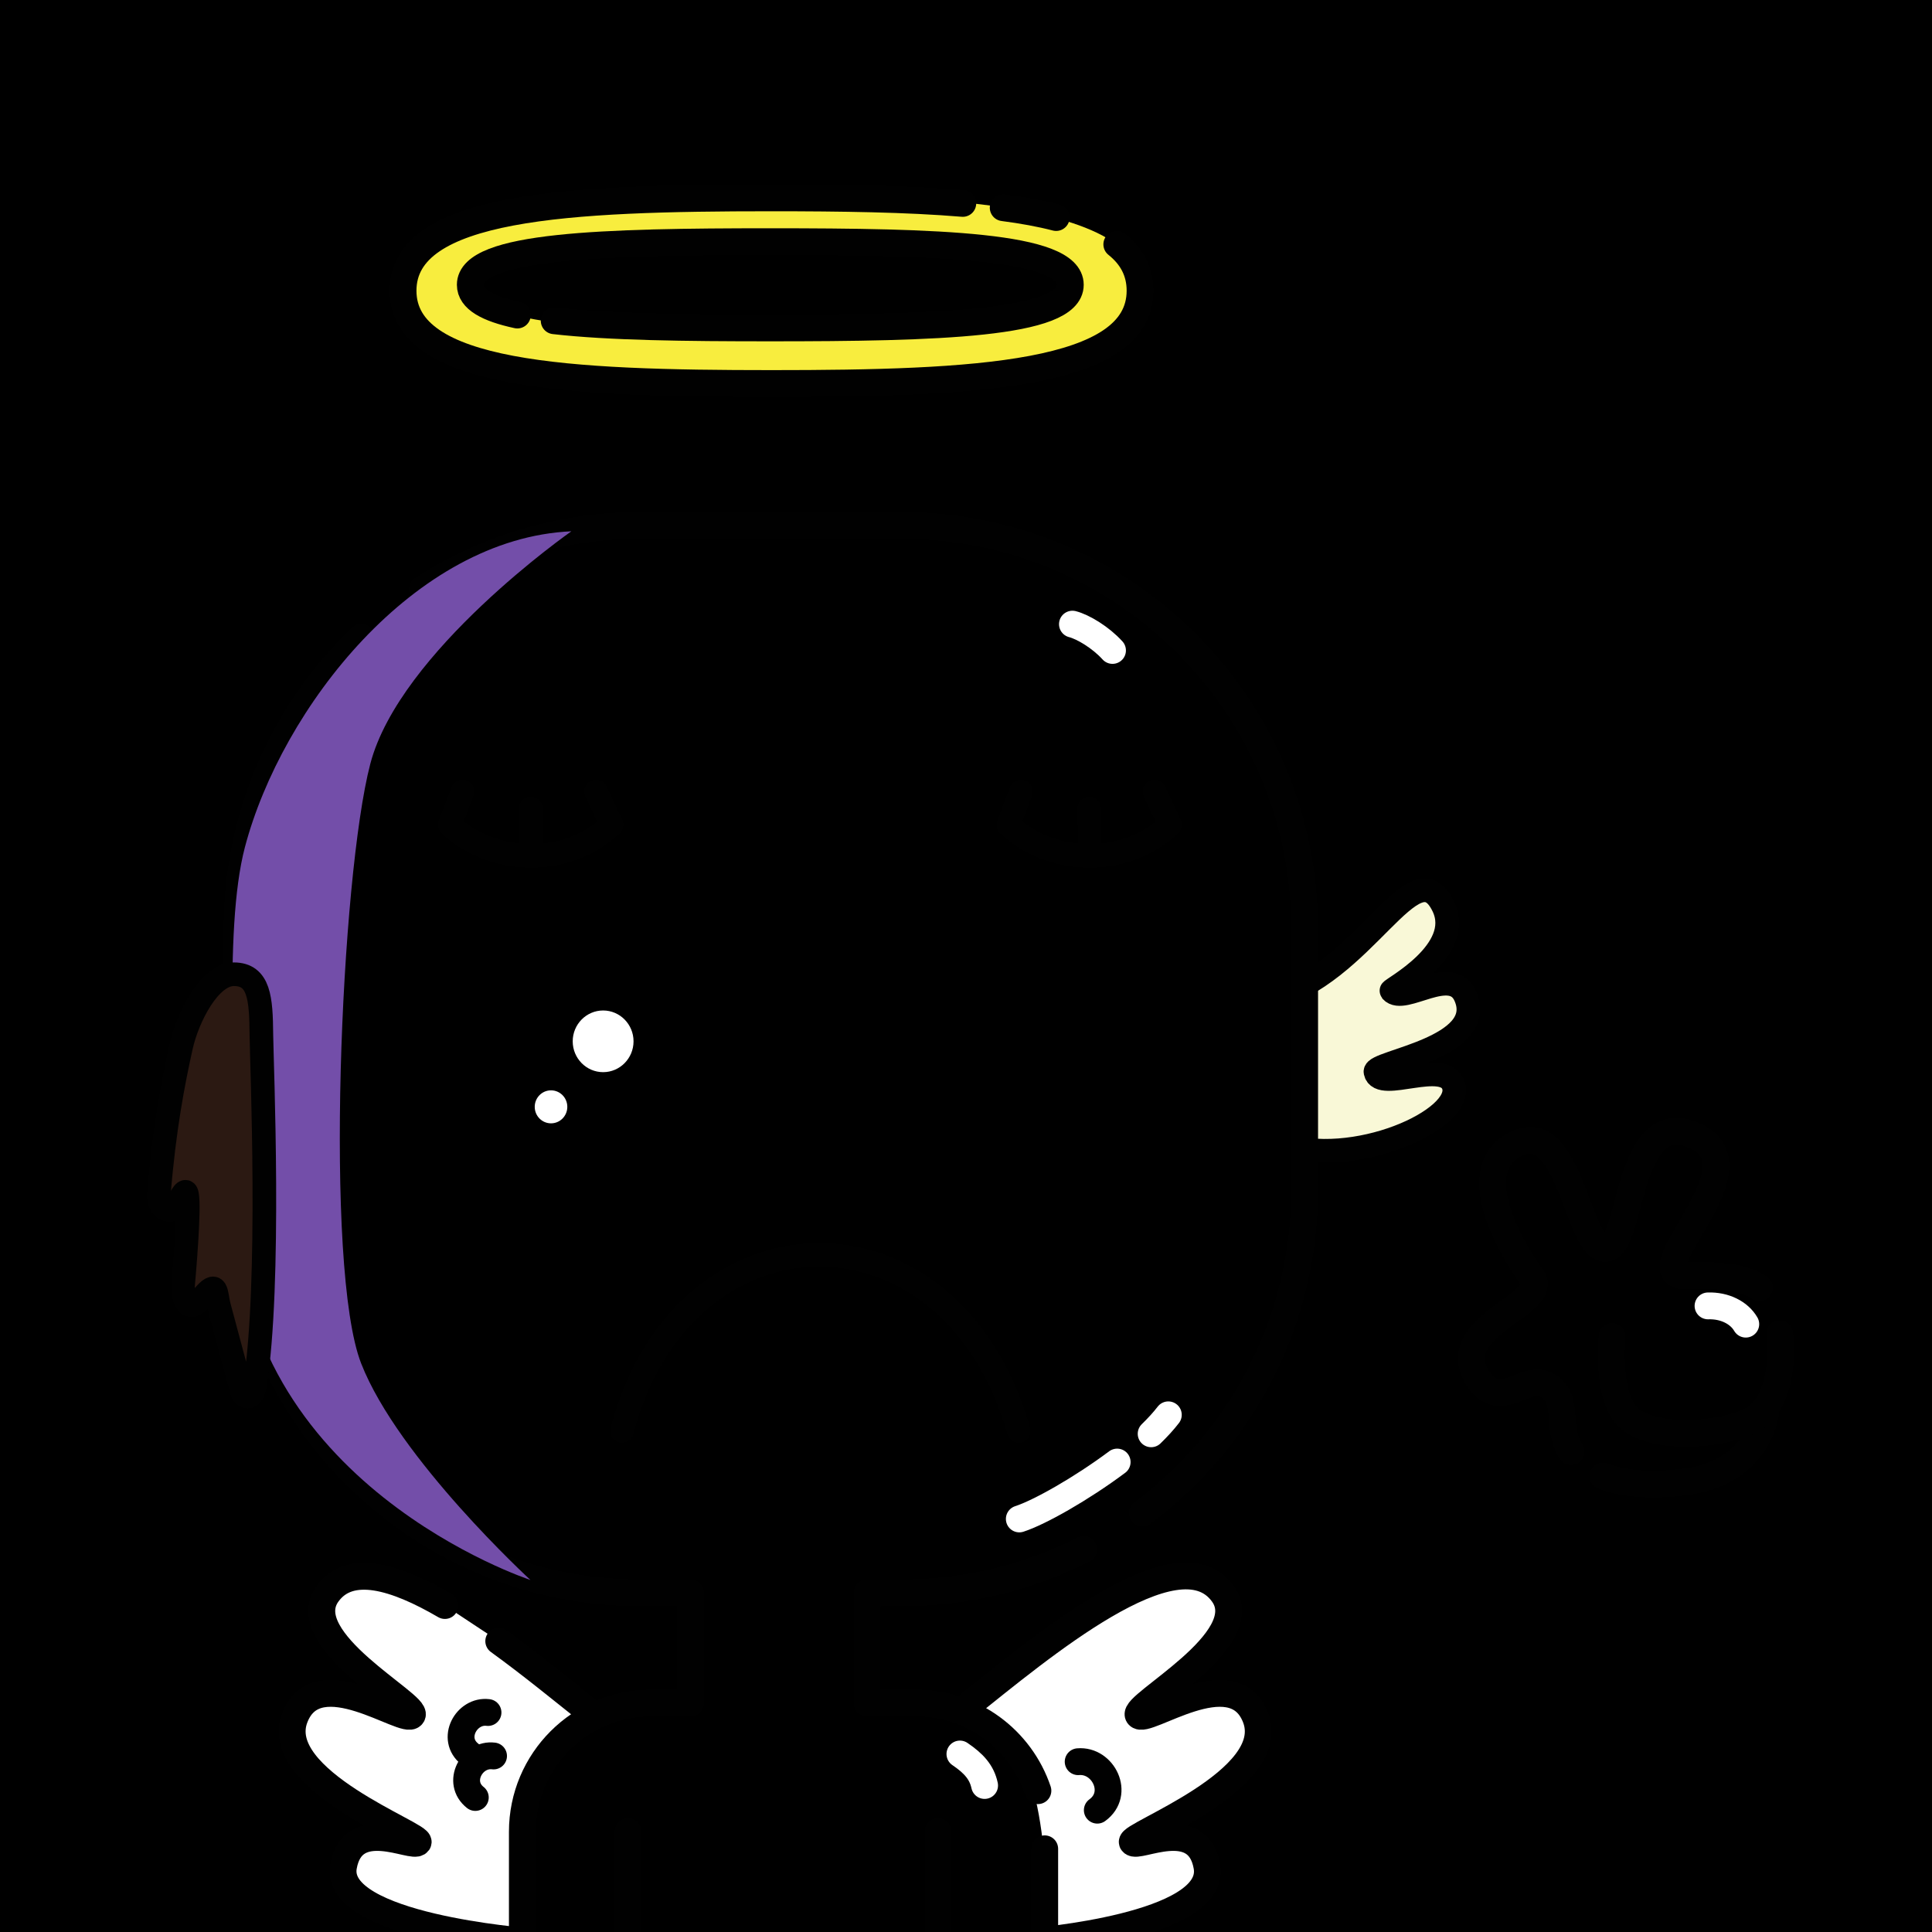 <svg version="1.1" xmlns="http://www.w3.org/2000/svg" xmlns:xlink="http://www.w3.org/1999/xlink" width="1080px" height="1080px"><style>.s{fill:none;stroke:#010101;stroke-width:15;stroke-linecap:round;stroke-linejoin:round;stroke-miterlimit:10}.sw{stroke:#fff}.t{stroke-width:10}.b{fill:#000}.w{fill:#fff}.sh{fill:#734ea978;mix-blend-mode:multiply}.hr{fill:#2B1912}.bbg{fill:hsl(160deg 65% 66%)}.wn{fill:#fff}.fg,#bg{transform: scaleX(-1.0) translateX(-1080px)}#fc,#lf,#rf,#pp{transform:translate(67px,167px) scale(0.88)}</style><linearGradient id="bg" gradientUnits="userSpaceOnUse" x1="0" y1="1080" x2="1080" y2="0"><stop offset="0" style="stop-color:hsl(124deg 20% 60%)"/><stop offset="1" style="stop-color:hsl(364deg 20% 60%)"/></linearGradient><rect style="fill:URL(#bg)" width="1080" height="1080"/><g class="fg"><g class="s wn"><path d="M576.9,1085.3c0,0,103.7-8.2,97.8-41.9c-5.1-28.9-38.8-9.6-41.7-13.5c-3-3.9,82.9-34.7,68.8-70c-12.7-32.1-61.7,4.8-65.5-1.1s66.1-41.9,47.3-67.9c-25.2-34.9-102.7,30.8-143.5,63.3L576.9,1085.3z"/><path d="M278.8,917.4c18.5,13.4,36.1,27.9,49.6,38.6l-33.2,129.3c0,0-109.1-8.2-103.2-41.9c5.1-28.9,38.8-9.6,41.7-13.5c3-3.9-82.9-34.7-68.8-70c12.7-32.1,61.7,4.8,65.5-1.1c3.8-5.9-66.1-41.9-47.3-67.9c12.4-17.2,38-9.5,65.6,6.6"/><path d="M602.7,984.8c14-1.2,23.5,17.8,10.7,27.1"/><path d="M272.8,957.3c-12.1-1.5-21,14.7-10.2,23.2"/><path d="M275.9,981.6c-12.1-1.5-21,14.7-10.2,23.2"/></g><g id="rf"><path class="s" style="fill:#F9F8D7" d="M730.1,444.9c61-15.1,92-97.6,110.6-58.9c13.6,28.5-33.8,52.7-33,53.7c7.9,9,38.1-16.8,47,3.3c14.6,33.1-58.5,41.6-57.1,48.2c2.7,13.2,43.9-8.8,49.6,8.6c7,21.6-64.2,53.4-110.4,36.8"/></g><g class="bbg"><path d="M422.4,293.7c0,0-133-22.6-202.6,47s-86.4,114-86.4,157.5s-1.1,144.1-1.1,190.2s44.2,138.1,110.6,170.5c66.4,32.4,143.1,31.5,143.1,31.5V952c0,0-52-6.9-79.7,24.3c-27.8,31.2-14.3,120-14.3,120l292.8-2c0,0,4.4-77.2-14.1-112c-18.5-34.8-86.1-30.3-86.1-30.3l2.9-63c0,0,107.2,14,172.2-61.3s65.9-108.9,68.2-139.3c2.3-30.4,8.7-166.8,0-201.2c-8.7-34.4-62-154.9-136.5-175.8S422.4,293.7,422.4,293.7z"/><path d="M873.3,793.1c0,0,5.7,32.1,37.2,32.1s84.4-62.9,84.4-78.7s-1.1-17.9-14.8-28.6C966.5,707.2,873.3,793.1,873.3,793.1z"/></g><g class="s"><g class="bbg"><path d="M878.3,811.5c-8.6-13.4-1.4-27.2-11-35.4c-13.4-11.3-27.2,14.1-40.8-5c-19.1-29,37-40.9,30.8-55.7c-15.1-20.7-38.5-64.1-8.1-76.7c28.4-11.8,33,59.6,48.3,59.2c15.3-0.3,11.1-80.7,50.1-62.9c37.2,17-28.7,72.8-8.4,78c12.3,0.1,32.4-1.3,44.3,6.8"/><path d="M987.4,786.4c-1.4,17.5-14.3,36.8-41.8,41.4c-15,2.5-34.7,3.1-49.6-2.7"/><path d="M994.9,745.6c2,18.2-1.6,41.2-16.1,48.5c-17.7,8.8-56.2,11-69.1-2.3c-11.9-12.2-8.5-44.7-8.5-44.7"/></g></g><g class="s"><path d="M584,1033.5c0,13.8,0,40.4,0,62.8c-16.4,0-125.2,0-147.1,0"/><path d="M605.8,866.1c-30.6,15.6-65.2,24.3-101.9,24.3c0,0-19.2,0-19.2,0V952H512c31.7,0,58.6,20.5,68.2,49"/><path d="M236.1,329.4c35.1-22.6,76.9-35.7,121.8-35.7h146c124.5,0,225.4,100.9,225.4,225.4v146c0,74-35.6,139.6-90.7,180.7"/><path d="M201.9,827.7c-42.8-41-69.4-98.7-69.4-162.7v-146c0-63.9,26.6-121.7,69.4-162.7"/><path d="M436.9,1096.3H292.3c0,0-0.1,0-0.3,0c0-2.1,0-4.3,0-4.3V1024c0-39.8,32.2-72,72-72h22v-61.6h-28.1c-60.5,0-115.4-23.8-155.9-62.7"/><line x1="351.1" y1="1023.9" x2="351.1" y2="1096.3"/><line x1="524.4" y1="1023.9" x2="524.4" y2="1096.3"/></g><circle cx="400.4" cy="1044.8" r="11.4"/><circle cx="488.9" cy="1044.8" r="11.4"/><g class="s sw"><path d="M624.5,817.3c-20.1,15-43.5,28.2-54.7,31.8"/><path d="M653.1,790.9c-2.6,3.4-5.9,7-9.6,10.6"/><path d="M599.5,348.9c5.9,1.5,15.8,7.4,22.4,14.7"/><path d="M536.6,980.5c7.8,5.3,12.2,10.2,13.8,17.6"/><path d="M954.8,730c9.3-0.3,17.4,3.8,21.1,10.2"/></g><path class="sh" d="M319.4,297c0,0-95.9,67-112.4,130s-25.9,282-5.1,335.2s94.6,121,94.6,121s-164.2-53.7-164.2-207.6c0-62.5-7.8-154.8,4.6-202C157.5,395.5,231.8,300.9,319.4,297z"/><g id="fc"><path d="M359.29,481.77c5.7-5.55,7.71-13.71,5.25-21.27c-2.46-7.57-8.88-12.98-16.75-14.12l-42.48-6.17c-0.52-0.08-0.98-0.4-1.21-0.88l-19-38.49v0c-3.52-7.13-10.65-11.57-18.61-11.57s-15.09,4.43-18.61,11.57l-19,38.49c-0.23,0.47-0.69,0.8-1.21,0.88l-42.48,6.17c-7.87,1.14-14.29,6.56-16.75,14.12c-2.46,7.57-0.45,15.72,5.25,21.27l30.74,29.96c0.38,0.37,0.55,0.9,0.46,1.42l-7.26,42.31c-1.35,7.84,1.82,15.62,8.26,20.3c6.44,4.68,14.81,5.28,21.85,1.58l37.99-19.97c0.47-0.25,1.03-0.25,1.5,0l37.99,19.97c3.06,1.61,6.38,2.41,9.68,2.41c4.28,0,8.54-1.34,12.18-3.99c6.44-4.68,9.6-12.45,8.26-20.3l-7.26-42.31c-0.09-0.52,0.08-1.05,0.46-1.42L359.29,481.77z"/><path class="w" d="M306.99,452.12c-10.65,0-19.32,8.79-19.32,19.59s8.67,19.59,19.32,19.59s19.32-8.79,19.32-19.59S317.64,452.12,306.99,452.12z"/><ellipse class="w" cx="273.89" cy="513.33" rx="10.35" ry="10.48"/><path class="s" d="M319,719.21c38.42-147.16,209.02-151.07,252,0"/><circle cx="614.44" cy="490.89" r="23.89"/><g class="s"><path d="M302.48,313.01l9.89,21.16c-30.83,28.73-77.95,23.74-102.73,0l8.03-21.16"/><line x1="261.01" y1="323.78" x2="261.39" y2="347.1"/><path d="M657.23,313.01l9.89,21.16c-30.83,28.73-77.95,23.74-102.73,0l8.03-21.16"/><line x1="615.76" y1="323.78" x2="616.14" y2="347.1"/></g></g><g id="lf"><path class="s hr" d="M89.9,467.4c-0.2-22.8-1.3-38.3-17.5-38.3c-15.4,0-29.3,27.1-33.5,46c-5.1,22.9-10.7,52-14.1,93.3c-0.9,10.4,8.2,13.2,11.3,7.8c1.3-2.2,3.9-9.2,5.7-8.9c3,0.4,0.3,37.4-1.6,58.8c-0.6,6.5,2.1,20.6,12.1,8.4c10-12.2,8.5-2.8,10.7,5.5c2.2,8.2,13.6,50.8,13.6,50.8c1.3,8.2,7.2,9.5,9.1,0C96.1,626,90.1,485.8,89.9,467.4z"/></g><g style="fill:#F8ED3E"><path d="M441.6,110.6c0,0-216.1-12-216.3,48.6c-0.2,69.8,226.1,55.1,226.1,55.1s185.8,10.8,185.8-55.1C637.2,101.5,441.6,110.6,441.6,110.6z M446.5,183.3c0,0-182.6,9.7-182.6-24.1s182.6-25.9,182.6-25.9s151.8-4.8,151.8,25.9S446.5,183.3,446.5,183.3z"/></g><g class="s"><path d="M560.8,116.1c10.8,1.4,20.7,3.2,29.6,5.5"/><path d="M624.3,136.6c8.4,6.7,13,15.2,13,25.9c0,47.6-92.2,51.9-206,51.9s-206-4.3-206-51.9s92.2-51.9,206-51.9c39.1,0,75.7,0.5,106.9,3.1"/><path d="M289.2,176.1c-16.7-3.6-26.3-8.9-26.3-16.9c0-22.1,75.1-24.1,167.7-24.1s167.7,2,167.7,24.1s-75.1,24.1-167.7,24.1c-47.4,0-90.3-0.5-120.8-4"/></g></g></svg>